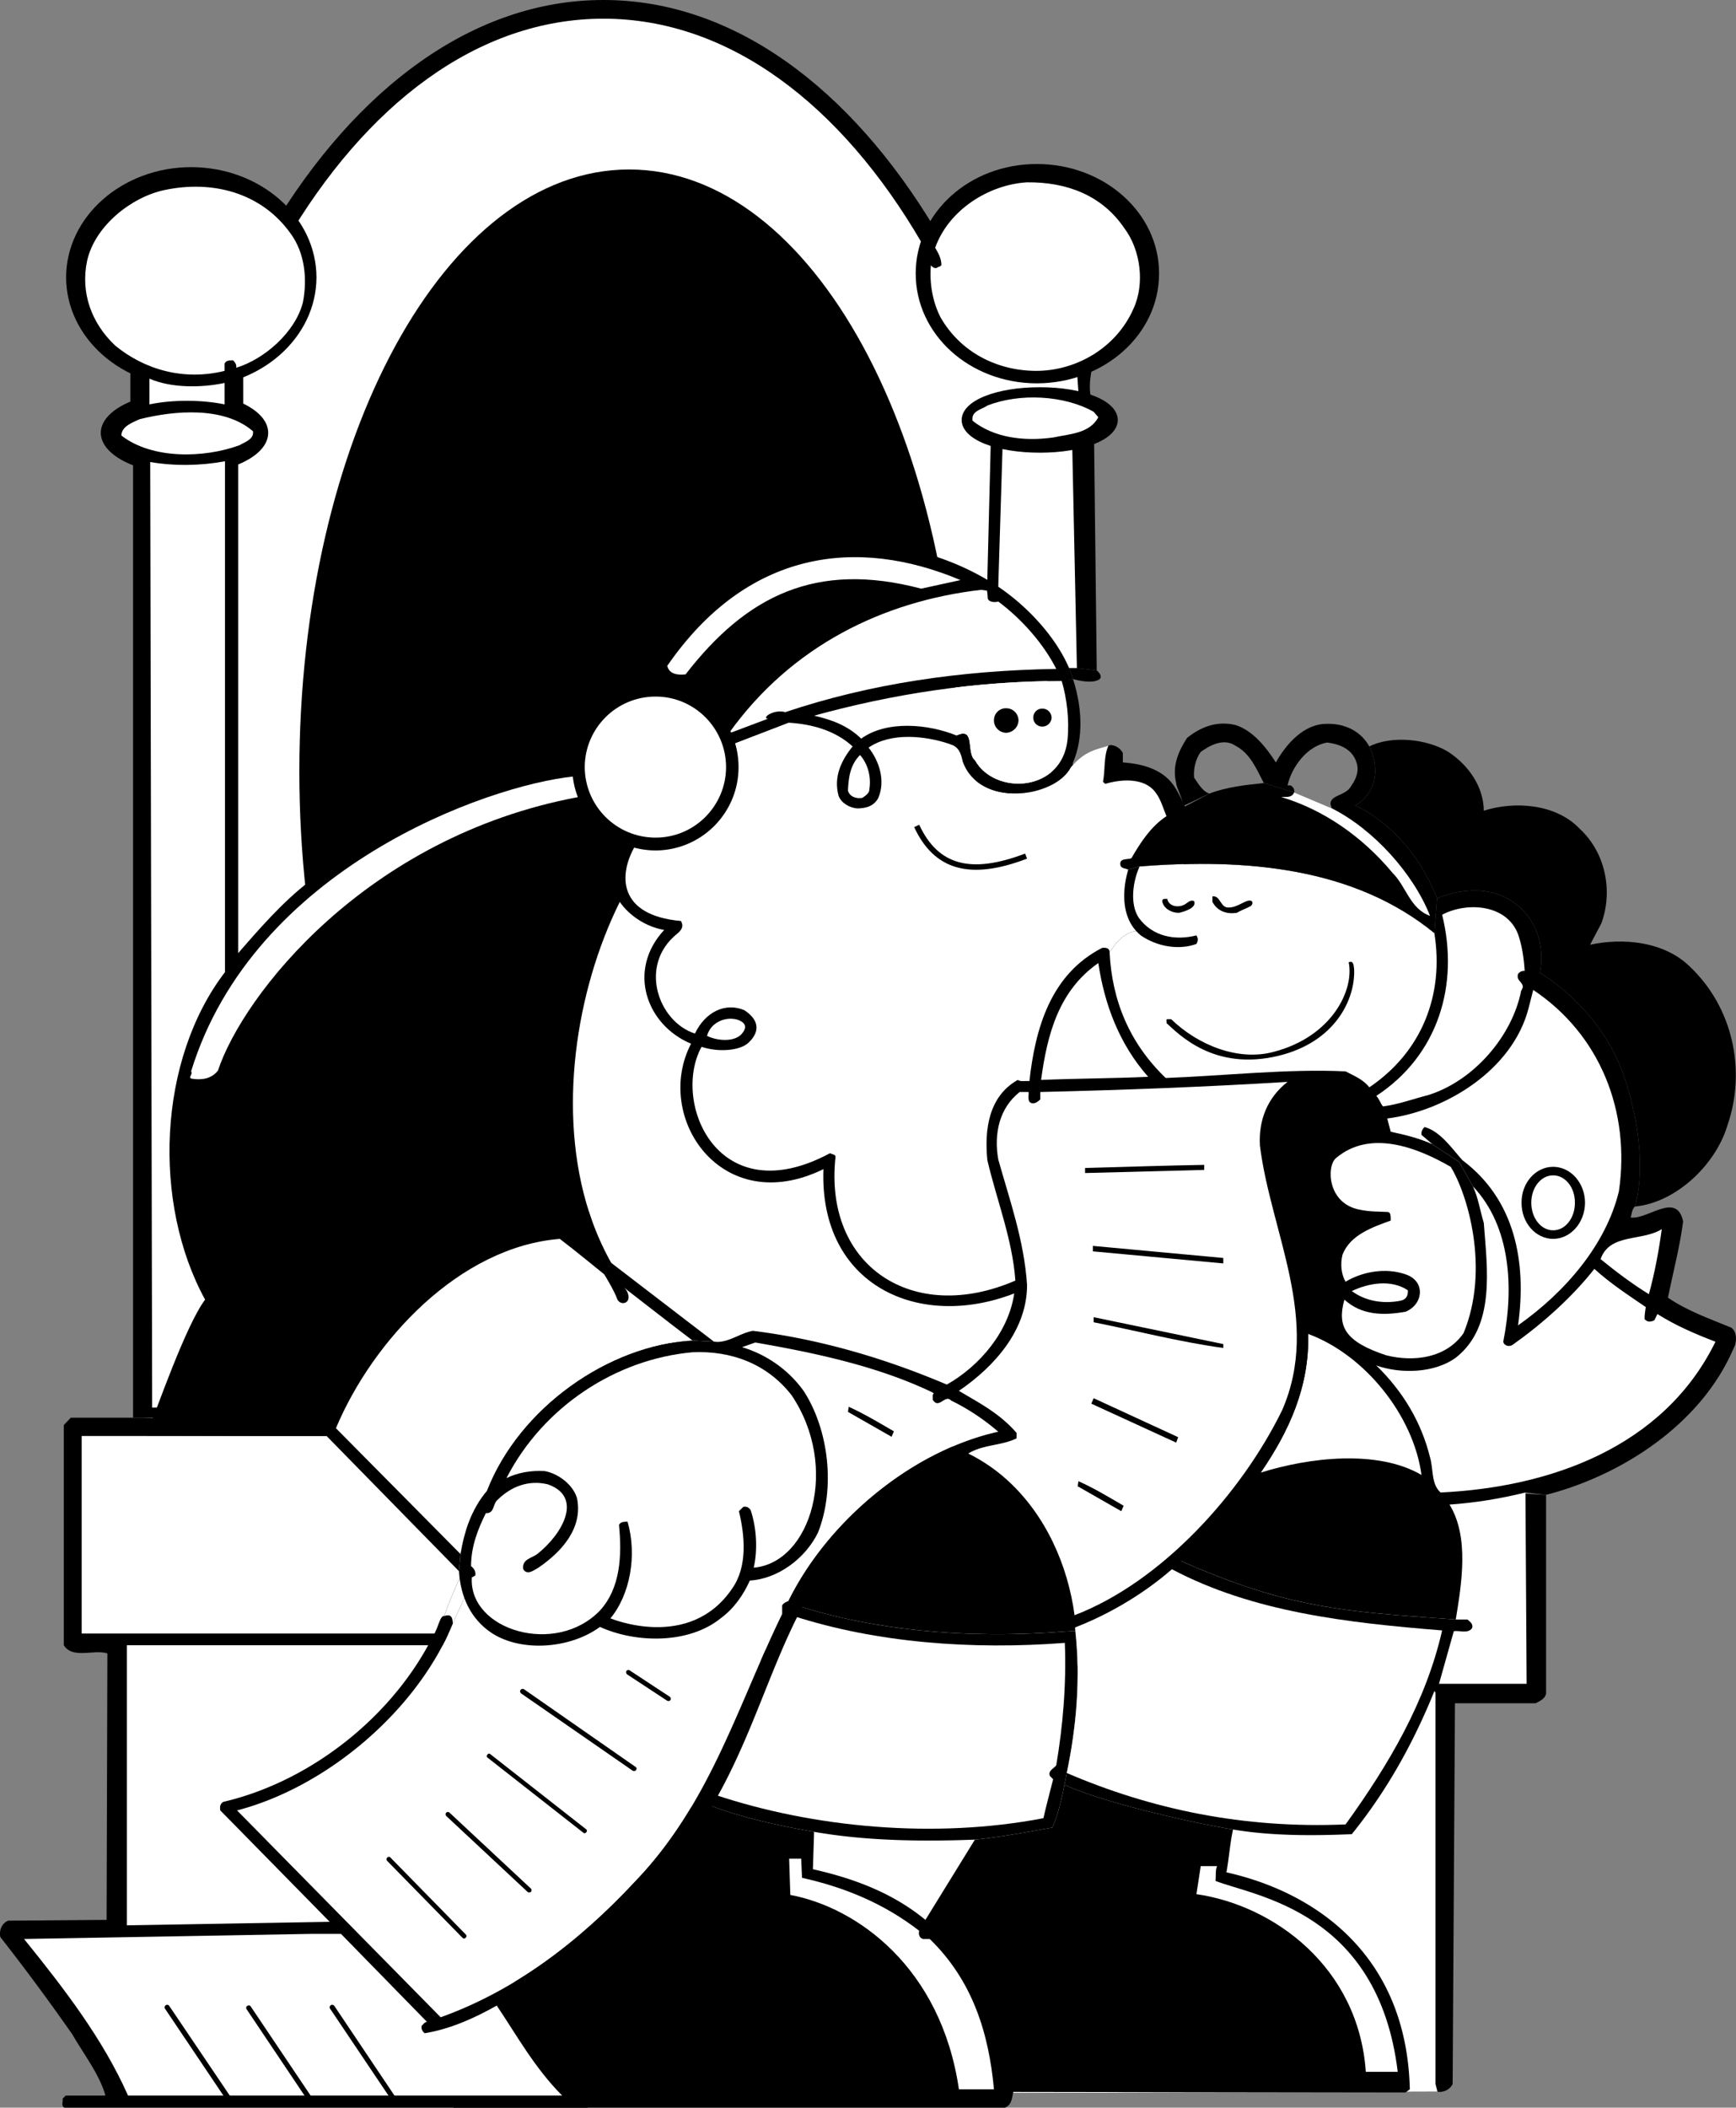 <svg xmlns="http://www.w3.org/2000/svg" width="445.852" height="541"><rect width="100%" height="100%" fill="#808080" stroke="none"/><path d="M154.977 0C88.356-.035 34.367 90.012 34.379 201.098c-.012 111.07 53.977 201.12 120.598 201.101 66.57.02 120.554-90.031 120.601-201.101C275.531 90.012 221.547-.035 154.977 0"/><path fill="#fff" d="M154.977 4.797c-64.532.012-115.16 87.89-115.2 196.3.04 108.4 50.668 196.278 115.2 196.301 64.476-.023 115.109-87.902 115.101-196.3.008-108.41-50.625-196.29-115.101-196.301"/><path d="M161.578 43.5c-47.18.02-84.664 69.172-84.699 154.5.035 85.27 37.52 154.422 84.7 154.398 47.148.024 84.632-69.128 84.597-154.398.035-85.328-37.45-154.48-84.598-154.5M33.477 94.797v10.3h29v-10.3h-29"/><path d="M49.078 42.898c-17.687.036-32.062 12.68-32.101 28.301.039 15.57 14.414 28.219 32.101 28.2 17.778.019 32.153-12.63 32.2-28.2-.047-15.62-14.422-28.265-32.2-28.3M47.379 121.7c-11.836-.036-21.461-4.759-21.5-10.602.039-5.805 9.664-10.524 21.5-10.5 11.906-.024 21.527 4.695 21.5 10.5.027 5.843-9.594 10.566-21.5 10.601"/><path d="M61.176 363.898V116.797h-27v247.101h27"/><path fill="#fff" d="M74.676 60c3.535 4.836 4.34 11.492 3.101 17.7-1.972 7.554-9.773 14.437-17.101 16.698.101-.77-.242-1.343-.797-1.898-.938-.02-1.742-.02-2.203.797v1.902c-10.32 2.559-20.414-.195-28.098-6.5-6.082-5.738-8.949-13.539-7.199-21.8 2.035-8.942 11.328-16.286 19.797-18.102 12.406-2.656 25.023.668 32.5 11.203m-9.699 50.7c.273 2.085-2.137 2.773-3.5 3.597-9.075 3.305-22.38 3.648-30.301-2.5.008-2.34 2.875-3.371 4.703-4.2 9.066-2.269 21.687-3.3 29.098 3.102M39.078 361.297l-.5-242.7c6.285 1.071 13.055.954 19.2-.199v242.7l-18.7.199m18.598-263v5.5c-5.961-1.223-13.418-1.223-19.297 0v-6.598c5.535 2.395 13.223 2.395 19.297 1.098"/><path d="M369.176 536.898c1.422.297 3.258-.503 3.902-2l.598-97.699h20.703c.996-.484 2.484-1.172 2.7-2.5v-51L36.675 363.9h-18.5l-1.797 1.898v56.5c2.3 3.633 7.691.996 11.2 2.101l-.2 68.399-.3 45.101h5.5l336.597-1"/><path fill="#fff" d="m369.176 536.898-.5-2v-100.5l-.297-.3-258.402-11.801H32.578v115.601l336.598-1"/><path fill="#fff" d="m391.777 383.098.301 49.101h-22.5l-258-12.902H20.977v-50.7h62.902l307.898 14.5"/><path d="m276.578 95 4-.902s-1.515 5.496 0 9.199l-3.5-1.098h-22l.2-7.5 21.3.301m-22.101 17.7 26.5-.903.699 60.3-5.098-.597h-2l-18.699.898-2.902.2 1.5-59.899"/><path fill="#fff" d="m256.379 150.598 1.098-35.7c5.64 1.442 12.293.524 17.902-.398l1.2 57h-2l-18.7.898.5-21.8M276.578 95l.5 7.2h-25.3l.199-7.5 24.601.3"/><path d="M267.078 99.398c-11.097-.011-20.055 3.356-20.101 8.399.047 5.11 9.004 8.394 20.101 8.402 11-.008 19.957-3.293 20-8.402-.043-5.043-9-8.41-20-8.399"/><path fill="#fff" d="M282.078 107.098c-2.21 4.195-7.488 4.312-11.601 5.199-7.59 1.062-15.274.027-20.7-4.297-.425-2.555 2.442-2.902 3.801-3.902 8.278-3.243 19.75-2.668 27.301 1.601l1.2 1.399"/><path d="M266.277 42.098c-17.359 0-31.101 12.593-31.101 28.101 0 15.563 13.742 28.156 31.101 28.2 17.368-.044 31.442-12.637 31.399-28.2.043-15.508-14.031-28.101-31.399-28.101"/><path fill="#fff" d="M288.777 58.598c4.164 5.55 5.313 14.27 2.301 20.699-4.332 9.86-14.539 15.937-25.101 15.902-9.97-.078-19.262-4.781-24.399-13.699-2.09-4.043-2.894-8.863-2.5-13.402.41.523 1.215 1.097 1.899.402.347.121.578-.336.8-.402.004-1.77-.796-3.145-1.601-4.5 3.441-9.657 13.652-16.196 23.601-16.801 10.121-.082 19.184 3.242 25 11.8"/><path d="M274.578 171.5h2l5.098.598s2.32 1.863 0 2.601c-2.27.793-6.098-.402-6.098-.402l-1-2.797m97.699 214.7c-7.488-12.278-33.398-30.626-57.3-43.302 49.652-16 14.394-180.144-167.899-146.699-32.113 5.934-48.922 15.809-67.699 30.098-6.79 5.207-12.867 12.207-18.5 18.703l-3 4.398c-17.406 22.598-18.781 59.418-5.203 84.2-4.86 6.418-12.281 27.668-15.098 34.902l46.301.098 2.398-2 29.7 6s-1.63 22.34 14.101 34.199c15.766 11.89 72.2 4.5 72.2 4.5l2.398.8c19.707 6.329 43.406 8.665 68.5 6.7l3-.2-.2-4c-1.69-12.671-7.328-25.66-17.3-34.699l1.5-1.898c16.937 10.363 39.254 21.961 57.402 28.398 20.043 7.204 35.813 7.774 56.301 9.301 1.535-9.383 3.484-21.195-1.602-29.5"/><path fill="#fff" d="M297.879 231.5c11.324 22.75 16.168 54.05 8 79.598-30.961 96.351-135.36 60.097-154.602 0-8.25-25.547-3.406-56.848 7.899-79.598 40.508 15.492 106.273 13.195 138.703 0"/><path d="M243.977 191c2.28.586 2.851 2.422 3.3 4.5 4.329 11.984 23.594 9.293 27.7 1.5 3.636-4.36 6.761-4.687 9.699-5.602 1.039-.5 2.988.418 3.703 1.899v2.402c5.02.36 10.758 1.739 13.7 6.899 5.109 8.773 11.167 27.5 4.5 35.101 19.316 14.297 10.21 43.922-16.302 44 11.766 23.84-.203 47.688-29.8 50.301-24.485 9.512-50.086-2.04-49-31.902-26.211 12.84-43.762-13.399-34-32.2-11.442-4.757-16.536-18.8-6.899-29.199-4.5-.77-8.86-3.523-11.402-7.199-5.461-7.969 1.332-19.117 10.203-27.8 6.695-6.473 14.535-11.575 19.297-12.903l13.8-5.297 6.602-1.8c4.371 1.007 8.617 2.495 12.098 5.898 6.613-4.778 17.281-3.746 24.5-.801l-1.7 2.203"/><path fill="#fff" d="M223.078 191.898c5.742-3.98 14.574-3.062 20.899-.898 2.28.586 2.851 2.422 3.3 4.5 4.329 11.984 23.594 9.293 27.7 1.5 3.636-4.36 6.761-4.687 9.699-5.602-1.254 2.711-.797 6.153-1.399 9.301l.602.5c3.785-1.125 9.176-1.582 12.2 1.399 1.91 1.953 2.437 4.347 3.5 6.902 2.96 6.902 9.237 21.445 3 28.297 15.745 11.664 13.468 41.973-16.5 42.101 12.933 26.133.523 46.497-25.302 48.801-26.296 11.414-49.238-3.707-46.199-31.699.094-.691-.898-.687-1.402-1-28.762 15.48-40.797-13.016-33-27.3 4.215 1.421 9.758 1.042 12-1 2.996-2.766 2.922-5.837-1-8.403-4.953-2.082-10.067.492-12.7 6-9.378-3.012-14.62-17.5-4.597-25.598 1.086-.91 1.832-1.828 1-3.3-16.297-1.454-16.023-11.934-11.8-19.2l6.3-13.5c6.695-6.472 14.535-11.574 19.297-12.902l13.8-5.297c6.157.352 12.122 2.074 16.5 6.098-2.886 3.547-4.953 7.789-3.597 12.699.71 1.86 2.773 3.004 4.7 3.203 2.202.031 4.382-.543 5.5-2.703 1.866-4.379.26-9.426-2.5-12.899"/><path d="m164.879 176.898 23.797 13.899 13.8-5.297 6.602-1.8c20.086-5.532 41.192-8.86 63.598-8.903l2.902-.5-1-2.797c-3.43-8.016-10.656-15.816-18.199-20.902-25.277-16.793-68.797-18.77-90.5 24.699l-1 1.601m-46.602 222c1-5.886 2.836-11.507 6.801-16.199 8.309-21.347 31.25-37.406 52.801-38.601l5.5.3L156.777 324a68.478 68.478 0 0 1-5.5-12.902c-34.754 4.144-61.136 28.804-67.398 57.5l34 34.699.398-4.399M250.379 472.2c6.187-.59 13.43-1.934 19.898-3.102 1.422-3.125 2.29-6.98 3.102-11 9.754 4.539 32.34 9.707 43.297 11.5-.793 3.593-1.024 7.379-1.7 11 22.356 4.98 46.301 20.812 47.102 55.699l-1.101.8-138.7-.199c1.114-9.644 10.82-36.71 15.399-44.101l12.703-20.598"/><path d="M116.477 541h141.601c1.942-.707 1.828-3 2.2-4.102-1.329-15.761-7.54-31.66-22.602-44.101-8.512-6.988-18.492-10.66-28.899-13l.301-9.598c-10.535-1.824-21.203-4.281-29.699-8-22.707 20.742-62.856 54.88-62.902 78.801m142.199-161.102c9.972 9.04 15.61 22.028 17.3 34.7l.2 4c1.379 12.504.246 24.77-2.2 36.5a67.778 67.778 0 0 1-.597 3c9.754 4.539 32.34 9.707 43.297 11.5 9.644 1.64 20.312 1.64 30.5 1.199 9.2-11.371 15.965-23.758 21.203-36.7l1.2-1.898 3.8-13.5c1.578-.222 3.64.696 4.7-.8.32-1.028-.485-1.602-1.2-2.2h-3c-20.488-1.527-36.258-2.097-56.3-9.3-18.15-6.438-40.466-18.036-57.403-28.399l-1.5 1.898"/><path fill="#fff" d="m246.676 148.898-10.098 2.2c-27-7.133-44.894 1.828-60.5 22-2.086.25-4.265-.094-4.699-2.2 20.469-29.628 48.57-33.261 75.297-22m6.801 2.7c.12.523.175 1.43.199 1.902.113 1.055 1.793 1.203 2.703.898 6.164 4.614 11.672 10.922 14.898 17.301-24.675.387-47.96 3.828-69.601 11.098-2.79-.832-6.16 1.418-4.5 1.703l-9.297 3.5-.602.098c16.04-22.356 39.594-33.79 64.7-36.7l1.5.2m-105 53c-54.543 10.199-86.098 50.886-92.5 70.199-1.625 2.133-4.262 2.476-6.598 2.101-1.336-.199.27-1.117-.3-1.898 16.019-52.098 75.886-73.395 98.3-75.703l1.098 5.3M143.777 318c3.93 2.98 11.399 9.098 11.399 9.098s2.523 4.011 3.402 6.5c.5.914 1.649 1.144 2.301.601.953-.722.496-2.21 0-3l-.5-.601c5.812 4.488 11.664 9.074 17.5 13.5-21.55 1.195-44.492 17.254-52.8 38.601-3.966 4.692-5.802 10.313-6.802 16.2l-32-32.301c9.485-22.567 31.739-46.54 57.5-48.598m62.2 164c10.914 2.43 21.007 6.559 30.101 13.598-.262.879.082 1.91 1 2.101h1.7c10.921 10.59 15.163 24.012 16.5 38.598h-9c-4.587-31.399-26.297-46.734-43.301-49.899l-.301-9.3h3.101l.2 4.902m106.601-3c-.48 1.07-.25 2.563-.402 3.797 9.957 3.93 41.789 7.656 46.8 49h-8.199c-1.859-26.965-23.73-42.762-43.5-45.598L308.38 479h4.2"/><path d="M209.078 470.2c-10.535-1.825-21.203-4.282-29.699-8 0 0 8.902-19.063 12.398-27.2 2.903-6.898 10.5-23.703 10.5-23.703l2.399.8c19.707 6.329 43.406 8.665 68.5 6.7l3-.2c1.379 12.505.246 24.77-2.2 36.5a67.778 67.778 0 0 1-.597 3c-.813 4.02-1.68 7.876-3.102 11-6.468 1.169-13.71 2.512-19.898 3.102-13.988.531-28.211.301-41.3-2"/><path fill="#fff" d="M258.676 379.898c9.972 9.04 15.61 22.028 17.3 34.7l.2 4c1.379 12.504.246 24.77-2.2 36.5 21.833 9.375 45.462 14.308 71.602 13.199 11.14-15.41 20.66-31.582 24.801-49.797-24.559-1.973-48.648-4.727-69.402-15.703-13.516-7.203-27.54-12.34-42.301-22.899"/><path fill="#fff" d="M273.477 421.7c.421 10.655-.496 21.323-2.2 31.398-.359.707-2.308 1.394-1.601 2.8l.8.801c-.82 3.301-1.738 6.625-2.5 10-27.8 5.344-59.113 2.477-84.597-6.101 7.246-14.48 13.21-30.653 20.398-45.801 21.371 6.89 45.805 8.726 69.7 6.902"/><path d="M245.676 188.797c4.941-2.371 2.414 4.512 4.703 6.3 5.082 9.165 22.43 8.305 23.797-5.3.488-5.07-.184-10.582-1.5-15l2.902-.5c2.707 8.383 2.54 16.629-.601 22.703-4.106 7.793-23.371 10.484-27.7-1.5-.449-2.078-1.02-3.914-3.3-4.5l1.699-2.203"/><path fill="#fff" d="M272.676 174.797c1.316 4.418 1.988 9.93 1.5 15-1.367 13.605-18.715 14.465-23.797 5.3-2.29-1.788.238-8.671-4.703-6.3-7.219-2.945-17.887-3.977-24.5.8-3.48-3.402-7.727-4.89-12.098-5.898 20.086-5.531 41.192-8.86 63.598-8.902"/><path d="M263.277 219.098c-13.968 5.304-22.343 3.027-27.199-7.399l-1.3.598c5.171 11.121 14.378 13.695 29 8.101l-.5-1.3"/><path fill="#fff" d="M189.277 261.7c1.895.6 2.926 1.741 1.2 3.698-1.688 1.954-5.848 1.954-8.899.5.973-3.543 4.774-5 7.7-4.199"/><path d="M258.379 188.098c1.758-.051 3.164-1.457 3.2-3.2-.036-1.73-1.442-3.136-3.2-3.101-1.715-.035-3.121 1.371-3.102 3.101-.02 1.743 1.387 3.149 3.102 3.2m9.297-1.598c1.308.02 2.355-1.023 2.402-2.3-.047-1.298-1.094-2.34-2.402-2.302-1.266-.039-2.309 1.004-2.297 2.301a2.277 2.277 0 0 0 2.297 2.301m-99.297 31.797c11.75-.035 21.312-9.598 21.297-21.399.015-11.793-9.547-21.355-21.297-21.398-11.844.043-21.406 9.605-21.402 21.398-.004 11.801 9.558 21.364 21.402 21.399"/><path fill="#fff" d="M168.379 215c9.957.016 18.07-8.094 18.098-18.102-.028-10-8.141-18.109-18.098-18.101-10.05-.008-18.16 8.101-18.203 18.101.043 10.008 8.152 18.118 18.203 18.102m52.5-21.203c2.09 2.379 2.894 5.707 2.398 8.8.04 1.036-1.109 1.723-1.8 2.2-1.602.324-3.325-.363-3.7-1.899.145-3.394.606-6.609 3.102-9.101"/><path d="m289.777 223.2 2.899-.802c27.45-2.136 55.094.274 75.703 17.102l.7-8.902s11.46-5.403 20.3 1.5c8.746 6.863 6.098 17.601 6.098 17.601s15.812 8.918 21.8 27.098c6.848 21.047 2.602 32.902 2.602 32.902-.762.723-.762 1.871-1.102 2.801 4.356.676 11.813-6.781 13.5 1-.886 6.79-2.605 13.098-3.898 19.598 5.078 3.476 10.812 5.43 16.297 7.699 1.512 1.168 1.398 3.808.601 5.203-8.379 19.711-29.027 32.79-48.199 37.7l-5.3-.602c-6.27 1.539-12.594 2.613-19.5 3.101-5.122.446-5.055-3.754-7.102-5-8.918-5.351-29.309-3.312-45.899.301-34.687-2.57-67.324-10.129-61.699-19.203 8.828-14.176 26.988-70.188 23.2-71-3.856-.719-15.712-1.484-16.102-3.797-.371-2.273-.297-10-.297-10 1.492-13.418 5.39-27.414 18.7-34.203.917-.09 1.948.023 1.898 1.203 0 0 2.851-5.195 6.8-5.5-2.238-6.922-2-15.8-2-15.8"/><path d="M365.176 381.2c-8.918-5.352-29.309-3.313-45.899.3 0 0 12.145-45.09 16.602-43 38.922 17.844 29.297 42.7 29.297 42.7"/><path fill="#fff" d="M291.777 239c-2.238-6.922-2-15.8-2-15.8l2.899-.802c27.45-2.136 55.094.274 75.703 17.102 2.562 15.863-3.23 30.516-16.703 39.598-15.875 10.715-43.02 6.547-52.297-2.399-9.305-8.945-13.777-19.844-14.402-32.199 0 0 2.851-5.195 6.8-5.5"/><path d="M292.676 222.398c-1.684 3.715-2.602 9.567-.2 13.2 3.563 4.855 9.41 5.886 14.801 4.5.461.812.461 1.273 0 2.199-4.699 1.71-10.32.562-14.3-2.2-7.051-5.777-3.2-16.898-3.2-16.898l2.899-.8M419.879 309.7c10.594-.997 20.687-10.747 23.7-20.602 5.019-14.348 1.464-30.637-9.7-41.098-6.617-6.402-17.172-7.32-25.5-5.5l2.898-5.5c3.024-8.246 1.07-18.113-5.5-24.203-6.16-6.527-16.828-7.215-24.699-4.7-.043-6.187-3.941-11.69-9.101-15.097-5.508-3.363-14.57-4.281-20.301-1.402 0 0 5.156 9.511-3.598 15.199 0 0 13.723 5.398 21 23.8 0 0 11.461-5.402 20.301 1.5 8.746 6.864 6.098 17.602 6.098 17.602s15.812 8.918 21.8 27.098c6.848 21.047 2.602 32.902 2.602 32.902m-104.902-76.801c2.254.36 4.347-1.492 5.601-1.699 1.27-.27 1.375.836.598 1.399-.793.468-2.461 1.047-3.5 1.699-2.598.418-5.004-.383-6.297-2.797v-1.402c1.867-.313 1.98 2.324 3.598 2.8"/><path d="M303.977 232.297c.894-.332 1.582-1.48 2.699-1 .719 1.7-2.266 2.617-3.797 3-1.91.074-4.086-1.07-4.402-3 .086-.824.89-.48 1.3-.598.391 1.953 2.684 2.297 4.2 1.598m43.8 16.5c.336 7.598-4.75 18.64-19.398 22.203-16.586 4.012-25.629-5.54-28.8-8.402.128-.352-.212-.926.198-1h1c6.977 6.746 17.305 10.824 26.301 8.402 15.035-3.89 20.77-15.937 19.301-23 1.39-.582 1.277 1.137 1.398 1.797"/><path fill="#fff" d="M267.379 277.2c1.562-11.555 4.457-22.868 14.7-30 1.57 10.573 5.355 20.78 12.8 29.198 10.805 12.079 38.773 17.915 58.598 4.899 15.832-10.375 21.363-28.457 16.902-46.5 6.184-3.293 16.508-2.832 19.5 5 1.02 2.95 1.48 6.047 1.7 9.402-.68-.031-1.25.2-1.7.801-.7 2.04 2.281 2.266.797 4.297-2.3 11.734-12.278 23.207-23.899 26.8-3.867.993-7.535 2.368-11.601 2.903 0 0-33.52 16.52-84.797 2.398-3.398-.406-4.063-1.617-3-9.199"/><path fill="#fff" d="M353.477 350.5c7.027 6.836 11.613 14.754 13.8 23.598.91 3.082.223 6.754 2.7 9 28.035-1.328 57.285-11.54 70.601-38.7-5.172-1.972-10.219-4.152-14.902-7.101l-.797 1.601c-.945.43-1.746.547-2.5-.3-.05-1.106.18-2.024.297-3.098-4.477-3.055-9.063-6.035-13.2-9.8-5.843 7.433-13.527 14.202-21 19.5-.788.554-2.163.323-2.398-.802 2.758-13.789 1.953-29.617-7.8-39.898l-3.5-6.203-6.899-4.598-2.8-2.402c-.102-.832.241-1.52.8-2 4.031 1.05 7.129 5.64 9.7 8.5 13.484 10.101 16.581 26.047 14.3 42.402 12.148-8.554 22.586-20.715 25.898-34.402 2.996-20.496-4.804-40.223-22-51.7l-1.199 4.7c-4.086 15.836-21.293 26.39-36.3 28.3 0 0-19.712 6.9-32.7 6.903l9.098 42.398s14.812 7.079 20.8 14.102"/><path fill="#fff" d="M423.477 332.2c-4.246-2.622-8.375-5.72-12.399-9 2.305-6.696 10.68-4.52 15.7-7.7-.665 5.133-1.81 11.324-3.301 16.7m-58.399 46.398c-11.226-6.578-28.894-4.512-41.3-.598 7.245-10.57 12.523-21.926 12.199-35.602 14.66 5.418 27.05 21.02 29.101 36.2"/><path d="M368.379 239.5c-20.61-16.828-48.254-19.238-75.703-17.102l-2.899.801c-.734-.297-1.77-.297-2-1-.457-2.05 1.723-1.476 2.801-1.902 2.25-3.934 5-8.176 9-10.797l11-5.8c4.387-1.673 9.434-2.247 14-2.7l7.801 2.398 9.7 4.102-.302-1.602s2.63-.488 6.301.899c0 0 13.723 5.398 21 23.8l-.699 8.903"/><path d="M348.078 206.797c8.754-5.688 3.598-15.2 3.598-15.2-2.414-4.37-7.23-6.32-12.399-5.699-5.156.758-9.171 5.461-11.601 9.801-2.504-3.883-5.945-8.242-10.399-9.601-4.836-1.164-8.964.558-12.398 3.3-2.188 3.336-3.91 7.235-2.8 11.602.038 1.371 2.26 4.992 1.597 6l6.902-3.3c-1.808-.641-2.84-2.59-3.902-4.102-.2-2.16.375-4.797 1.703-6.598 2.457-1.758 5.898-3.594 8.898-1.602 3.883 2.024 5.489 6.153 7.301 9.602l7.801 2.398c.137-.8-.207-1.37-.902-1.8h-.801c1.035-4.621 4.937-10.125 10.203-11 3.223.414 6.434 1.68 7.5 5.101.77 2.196-.148 4.375-1.402 6.098-1.387 2.754-6.664 2.18-4.899 5.703l6-.703"/><path fill="#fff" d="M332.379 203.398c-.668 1.61-2.504 1.036-3.3 1.2 10.663 3.164 20.757 10.047 28.597 19.5 3.515 3.507 4.433 9.129 9.601 11-4.25-10.82-14.46-22.176-25.199-27.598l-9.699-4.102"/><path d="M398.879 299.5c-4.492 0-8.145 4.137-8.102 9.2-.043 5.144 3.61 9.28 8.102 9.3 4.516-.02 8.168-4.156 8.2-9.3-.032-5.063-3.684-9.2-8.2-9.2"/><path fill="#fff" d="M398.879 301.7c-3.094-.036-5.613 3.132-5.602 7-.011 3.948 2.508 7.12 5.602 7.097 3.117.023 5.637-3.149 5.598-7.098.039-3.867-2.48-7.035-5.598-7"/><path d="M264.379 277.5c-1.031-.113-2.18.23-3-.3-7.438 4.202-8.586 12.69-7.8 20.597 2.429 10.332 6.44 20.312 7.198 30.902l-.3 3.301c-1.375 9.621-8.602 18.453-17.301 23.398 0 0-12.043 6.965-18.5 10l20.3 9.801c3.762 1.856 7.958 3.895 10.903 6.598 9.973 8.992 15.66 24.383 17.297 37 10.246-3.477 20.222-9.383 27.8-16C314.509 391.633 323.778 378 323.778 378c7.246-10.57 12.524-21.926 12.2-35.602l-.098-3.898c13.441 7.855 23.2 13.2 23.2 13.2 8.07-22.567-1.903-61.2-1.903-61.2l-.899-3.402-1.101-3.098c-.637-.762-.867-1.797-1.7-2.703l-1.8-2.2c-1.727-2.167-4.02-2.972-6.098-4.097-14.898-.71-30.844 1.125-46.2 1.7l-4.5-.302c-9.05.415-18.339.415-27.5.801l-3 .301"/><path fill="#fff" d="M275.977 414.598c-1.692-12.672-7.329-25.66-17.301-34.7-2.945-2.656-6.285-4.98-10-6.8l-17.297-8c6.543-3.02 14.898-8.098 14.898-8.098 9.27-6.316 17.528-15.723 17.5-27.203-.773-11.461-4.445-21.668-7.398-32.2-1.176-6.675.316-13.214 5.5-17.3h2.297c.09.992-.485 2.71 1 2.902.808.04 1.383-.422 2-1v-1.902c21.293-.5 42.512-1.305 63.5-2.598-5.16 4.047-7.453 9.781-7.098 16.301 2.742 22.273 15.82 44.871 5.7 68-10.415 21.262-30.829 43.973-53.301 52.598"/><path d="m309.277 300.297-30.601.8v-1.3c10.137-.27 20.344-.617 30.601-.797v1.297m4.899 24-33.5-3.098v-1.402l33.5 3.101v1.399m0 21.703c-11.028-1.508-22.153-4.379-33.297-6.602v-1.3L314.176 345v1m-12.098 24.297-21.8-10 .601-1.399 21.7 10-.5 1.399M288.578 386.5l-.601 1.398-11.2-6.398.2-1.3c4.035 1.8 7.82 4.093 11.601 6.3m68.598-96c3.648.766 7.34 1.684 10.703 3.2l6.898 4.597 3.5 6.203c1.383 2.941 1.84 6.266 2.801 9.398.875 11.782 3.055 26.579-7.199 34.602-5.348 3.906-13.95 4.25-20.402 2-8.121-2.957-14.23-4.863-11.399-19.203-2.305-5.395-1.195-13.82 5.7-17.297l-.102-.902s-10.727-1.489-9-14.098c1.176-8.676 14.015-9.523 18.5-8.5"/><path fill="#fff" d="M375.879 342.2c-4.48 6.421-12.738 7.452-19.8 5.698-10.665-3.503-12.723-7.421-10.802-14.3 4.442 4.011 9.95 4.125 15.7 3.101 4.55-1.836 5.28-7.84 0-9.601-5.063-1.762-11.028-.73-15.399 1.902-1.133-1.945-1.363-4.582-.8-6.902 1.96-5.137 7.695-7.086 12.398-8.801-.031-1.14.031-2.168-.797-2.2-2.129-.136-4.39-.007-7.203-.597-8.258-1.57-8.528-11.082-6.098-13.203 8.82-7.52 20.98-2.703 29.5 2.203 4.328 6.992 10.117 26.25 3.301 42.7"/><path fill="#fff" d="M361.578 331.2c.07 1.359-.387 2.394-2 2.698-4.465.844-8.941.04-12.402-2.5 4.265-2.05 10.117-3.082 14.402-.199m-245.301 85.598c-9.273 22.441-32.445 41.941-55.398 47.902l52.297 53.098c18.832-6.754 35.238-19.027 50.101-35 19.204-20.047 26.2-45.164 37.602-68.5v-2.2c.297-.62.988-.847 1.598-1.097 10.285-20.855 31.964-38.637 53.902-43.5-3.813-3.281-7.828-5.918-12.102-8-1.578-1.703-3.066 2.309-4.699-.203.14-.582-.203-1.27.301-1.7-14.04-6.8-29.984-10.238-45.902-13l-3.399 1.2s-24.539 6.34-41.402 19.703c-16.785 13.402-32.899 51.297-32.899 51.297"/><path d="M116.277 416.797c.016-2.516-1.148-2.293-2.199-2 0 0 11.219-32.695 33.2-52.297 15.617-13.957 36.101-18.102 36.101-18.102 3.574.438 6.555-2.203 10-2.8 17.547 2.203 34.066 7.136 49.797 13.8l3.101 1.602c5.141 3.09 10.418 5.727 14.801 10.797v1.402c-3.812 1.903-8.629 1.559-12.402 3.899-3.871 1.215-21.293 8.644-36 28.699-16.485 22.601-18.918 52.43-41.297 77.703-22.356 25.195-40.102 33.2-40.102 33.2 6.278 10.921 19.7 28.3 19.7 28.3H16.578c-.996-.477-.308-1.512-.5-2.3l.801-.802h10.2c-1.516-5.406-5.532-10.566-8.5-15.699a564.15 564.15 0 0 0-18.5-25c-.325-1.758.362-3.476 2-4.199l25.3-.203 5.2 1.402 52.097-.902-28.098-28.598c-.16-.914-.047-1.719.801-2.199 21.062-4.91 41.594-20.168 52.598-40.203l1.601-3c1.086-1.957 1.48-4.606 2.5-4.5 1.051-.293 2.215-.516 2.2 2-9.274 22.441-32.446 41.941-55.399 47.902l52.297 53.098c18.832-6.754 35.238-19.027 50.101-35 19.204-20.047 26.2-45.164 37.602-68.5v-2.2c.297-.62.988-.847 1.598-1.097 10.285-20.855 31.964-38.637 53.902-43.5-3.813-3.281-7.828-5.918-12.102-8-1.578-1.703-3.066 2.309-4.699-.203.14-.582-.203-1.27.301-1.7-14.04-6.8-29.984-10.238-45.902-13l-3.399 1.2s-24.539 6.34-41.402 19.703c-16.785 13.402-32.899 51.297-32.899 51.297"/><path fill="#fff" d="M87.578 496.398h-7.902l-73.5 1.301c10.324 12.77 20.305 25.73 26.703 40.2h111.5c-7.094-7.126-11.68-15.5-16.8-23.102-5.778 3.242-11.86 5.996-18.5 7.101-.583-.418-.93-1.105-.802-1.898.446-.355.79-1.043 1.399-1l-22.098-22.602"/><path d="M57.977 538.797c.21.25.613.32.902.101.297-.183.371-.585.2-.898l-15.602-23.102c-.215-.312-.618-.386-.899-.199-.305.219-.379.621-.199.899l15.598 23.199m20.902.101c.242.29.644.364.898.2.336-.243.407-.645.2-.899L64.379 515c-.184-.27-.586-.344-.902-.102-.27.165-.344.567-.098.899l15.5 23.101m21.5-.101c.18.25.582.32.898.101.27-.183.344-.585.102-.898l-15.5-23.102c-.246-.312-.648-.386-.902-.199-.336.219-.407.621-.2.899l15.602 23.199m62.098-84.297c.328.184.714.11.902-.203a.526.526 0 0 0-.203-.797l-28.598-19.902c-.324-.168-.707-.094-.902.199-.192.273-.117.66.203.902l28.598 19.801m-12.7 15.898c.227.243.618.196.801-.101a.498.498 0 0 0-.101-.797l-24.5-19.203c-.227-.258-.618-.215-.801.101-.242.22-.2.61.101.801l24.5 19.2m-14.3 15.199c.234.215.629.207.902 0 .195-.293.187-.684-.102-.899l-20.8-19.402c-.235-.258-.63-.246-.899 0a.656.656 0 0 0 .098.902l20.8 19.399m-16.699 11.8c.207.23.598.235.801 0 .29-.246.29-.64 0-.898l-19.3-19.703a.527.527 0 0 0-.801 0c-.286.234-.29.629 0 .902l19.3 19.7m52.5-60.899a.65.65 0 0 0 .899-.102c.172-.312.101-.699-.2-.898l-10.199-6.703c-.28-.238-.668-.168-.898.101a.713.713 0 0 0 .2.899l10.198 6.703m58.301-69.102-.601 1.399-11.2-6.399.2-1.3c4.007 1.808 7.793 4.101 11.601 6.3"/><path fill="#fff" d="M149.176 365.5c-16.785 13.402-32.899 51.297-32.899 51.297.016-2.516-1.148-2.293-2.199-2 0 0 11.219-32.695 33.2-52.297l1.898 3"/><path d="M177.879 344.098c-21.55 1.195-44.492 17.254-52.8 38.601-3.966 4.692-5.802 10.313-6.802 16.2l-.398 4.398c.367 6.348 2.89 12.312 8.598 16 7.828 4.914 20.214 3.766 27.601-1.7 9.246 4.204 22.781 4.434 31-2.199 3.48-2.543 5.89-6.101 7.5-9.699 7.106-.414 14.219-5.578 17.5-12.3 4.52-11.399 2.797-26.426-3.699-36.399-4.055-5.629-9.79-9.414-15.8-11.203l-7.2-1.399-5.5-.3"/><path fill="#fff" d="M203.277 358.098c12.434 18.394 5.02 43.007-9.699 44.3 1.059-4.683.715-10.304-.8-14.8-.434-.668-1.122-1.012-1.899-.801l-1.102 1.101c1.536 6.375 2.223 14.176-1.699 19.801-10.984 16.285-31.3 7.7-31.3 7.7 5.054-6.102 6.89-16.196 4.398-24.801-.95.004-1.754.004-2.2.8.79 8.036.333 16.297-4.898 22-11.312 11.79-33.73 5.079-32.902-8.5 0 0 .625-.3.902-.5.18-1.062-.394-1.867-1.101-2.398.02-5.09 1.742-9.45 3.8-13.602 2.301.141 1.727-2.5 3.102-3.5 3.441-3.359 7.914-5.078 12.797-3.898 9.222 3.203 3.758 12.813-2.7 17.898-1.413 1.067-4.015 1.34-3.597 3.899 1.07 1.683 2.793.191 3.898-.399 6.004-4.109 11.512-10.191 9.899-17.898-1.028-3.418-4.809-6.285-8.297-6.902-3.625-.188-6.836.386-9.8 1.8 9.386-18.277 28.081-30.55 47.8-32.3 9.879-.43 19.055 2.898 25.398 11"/></svg>
